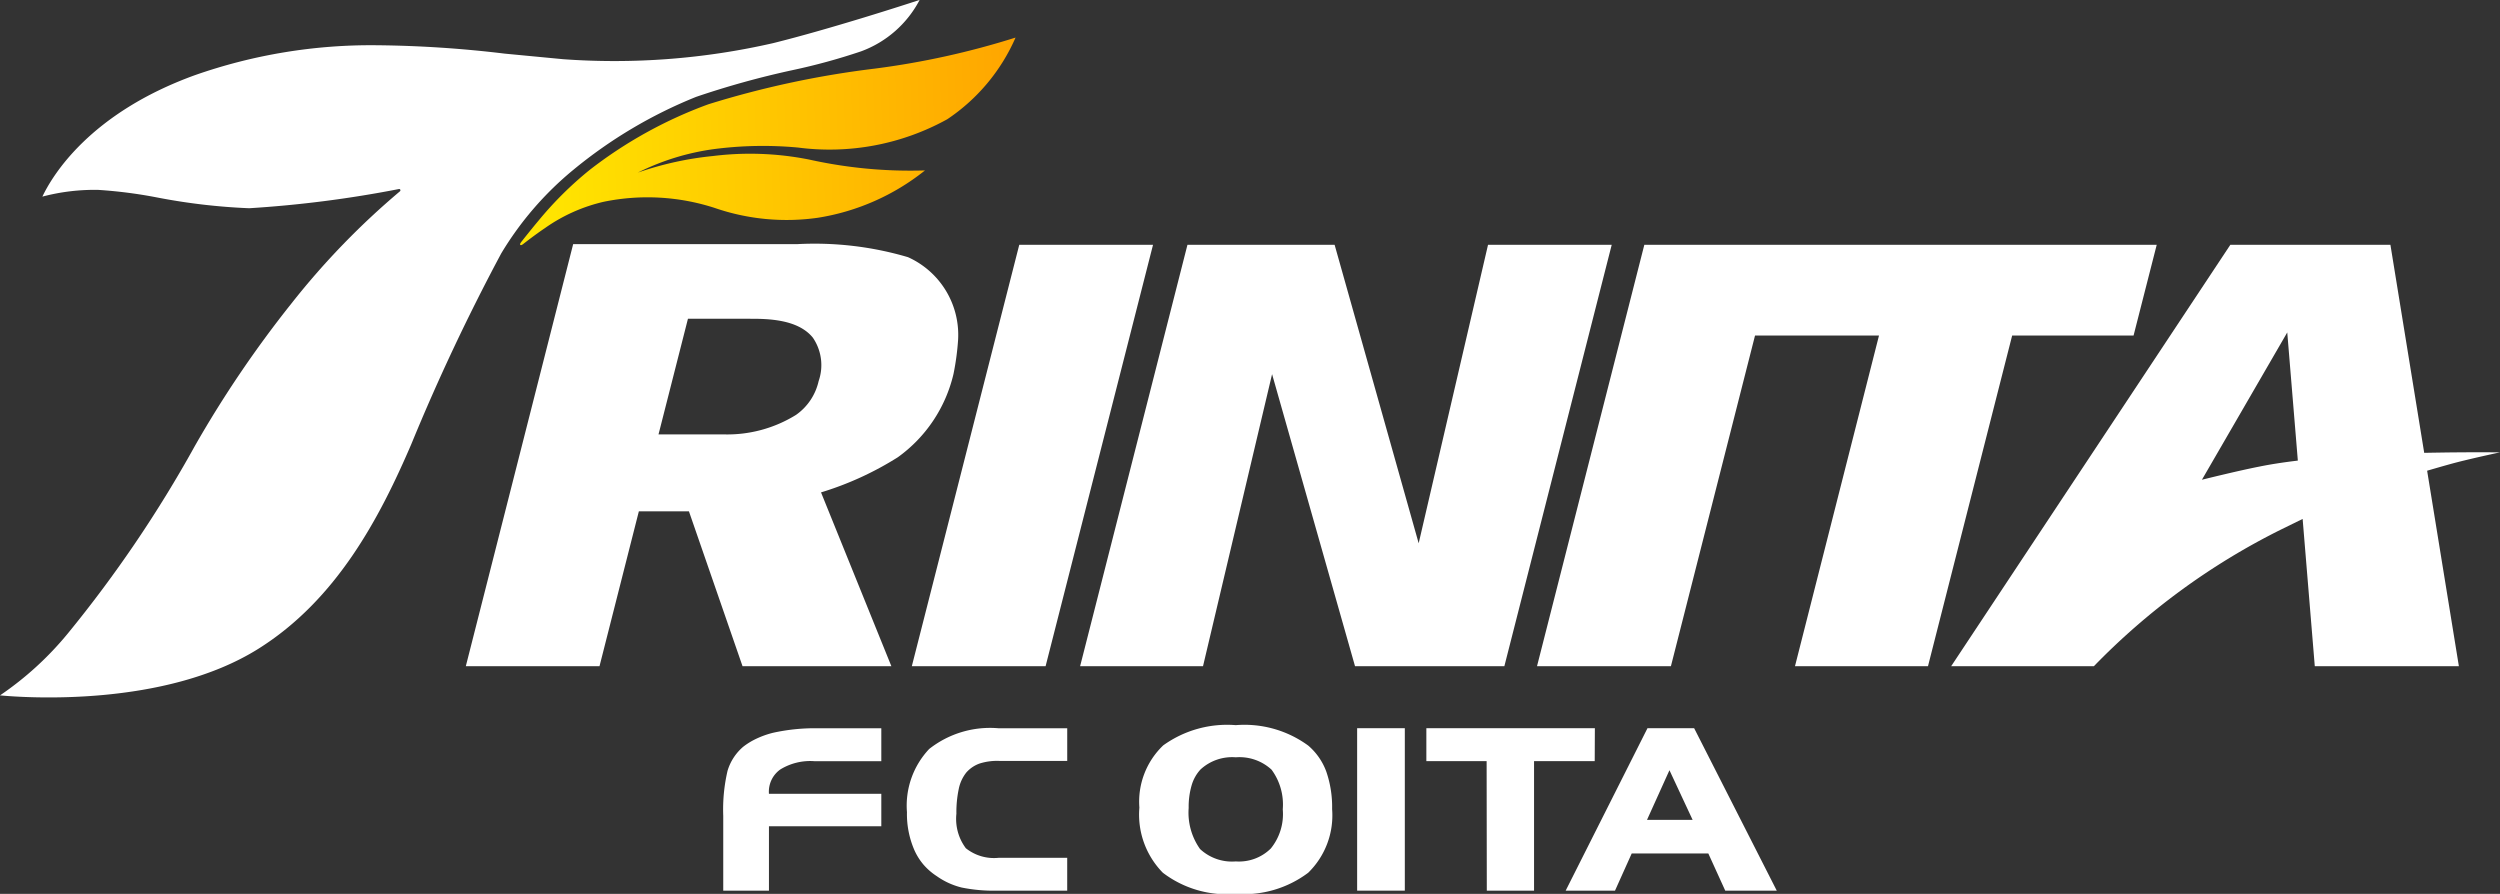 <svg xmlns="http://www.w3.org/2000/svg" xmlns:xlink="http://www.w3.org/1999/xlink" width="128.581" height="45.975" viewBox="0 0 128.581 45.975"><rect x="0" y="0" width="128.581" height="45.975" fill="#333333" stroke="none"/><defs><linearGradient id="a" x1="0.067" y1="0.74" x2="1.042" y2="0.727" gradientUnits="objectBoundingBox"><stop offset="0" stop-color="#ffe400"/><stop offset="1" stop-color="#ffa300"/></linearGradient></defs><g transform="translate(-881.086 -100.566)"><g transform="translate(881.086 100.565)"><g transform="translate(0 0)"><path d="M274.826,222.274a48.3,48.3,0,0,0-8.568,1.835,22.573,22.573,0,0,0-6.1,3.372,18.306,18.306,0,0,0-2.638,2.615c-.363.432-.868,1.068-.9,1.114s-.071.109-.03.134c.02.021.07.011.144-.048s.677-.525,1.132-.828a8.592,8.592,0,0,1,3.012-1.345,11.2,11.2,0,0,1,5.712.32,11.337,11.337,0,0,0,5.318.5,11.766,11.766,0,0,0,5.463-2.41l.026-.022a23.9,23.9,0,0,1-5.943-.556,15.543,15.543,0,0,0-4.973-.183,16.7,16.7,0,0,0-3.853.852,12.536,12.536,0,0,1,3.891-1.206,19.522,19.522,0,0,1,4.352-.083,12.516,12.516,0,0,0,7.675-1.457,9.739,9.739,0,0,0,3.511-4.2h0A41.484,41.484,0,0,1,274.826,222.274Z" transform="translate(-229.824 -218.745)" fill="url(#a)"/></g></g><g transform="translate(918.282 137.86)"><path d="M278.6,272.959h-5.779v3.311h-2.351v-3.851a8.755,8.755,0,0,1,.221-2.311,2.6,2.6,0,0,1,.808-1.24,3.587,3.587,0,0,1,.68-.415,4.586,4.586,0,0,1,.843-.3,9.9,9.9,0,0,1,2.327-.234H278.6v1.694h-3.424a2.939,2.939,0,0,0-1.771.424,1.4,1.4,0,0,0-.584,1.251H278.6Z" transform="translate(-270.468 -267.756)" fill="#fff"/><path d="M291.278,276.27H287.67a8.234,8.234,0,0,1-1.816-.159,3.782,3.782,0,0,1-1.286-.587,3.208,3.208,0,0,1-.674-.583,3.1,3.1,0,0,1-.474-.75,4.66,4.66,0,0,1-.384-1.957,4.244,4.244,0,0,1,1.144-3.251,5.059,5.059,0,0,1,3.552-1.066h3.547v1.68h-3.515a2.965,2.965,0,0,0-.992.135,1.642,1.642,0,0,0-.682.461,1.985,1.985,0,0,0-.388.836,5.8,5.8,0,0,0-.123,1.282,2.522,2.522,0,0,0,.484,1.776,2.319,2.319,0,0,0,1.7.493h3.515Z" transform="translate(-273.585 -267.756)" fill="#fff"/><path d="M308.848,272.024a4.119,4.119,0,0,1-1.23,3.272,5.5,5.5,0,0,1-3.723,1.087,5.421,5.421,0,0,1-3.753-1.087,4.264,4.264,0,0,1-1.207-3.35,4,4,0,0,1,1.226-3.2,5.622,5.622,0,0,1,3.733-1.041,5.556,5.556,0,0,1,3.723,1.049,3.206,3.206,0,0,1,.933,1.345A5.579,5.579,0,0,1,308.848,272.024Zm-2.538.013a3.027,3.027,0,0,0-.576-2.041,2.433,2.433,0,0,0-1.839-.637,2.4,2.4,0,0,0-1.816.626,2.028,2.028,0,0,0-.452.8,3.939,3.939,0,0,0-.157,1.178,3.232,3.232,0,0,0,.585,2.113,2.408,2.408,0,0,0,1.84.638,2.33,2.33,0,0,0,1.8-.665A2.808,2.808,0,0,0,306.31,272.036Z" transform="translate(-277.53 -267.703)" fill="#fff"/><path d="M316.281,276.27h-2.452v-8.355h2.452Z" transform="translate(-281.224 -267.756)" fill="#fff"/><path d="M327.22,269.609H324.1v6.661h-2.43l-.009-6.661h-3.1v-1.694h8.667Z" transform="translate(-282.396 -267.756)" fill="#fff"/><path d="M338.95,276.27H336.3l-.87-1.912H331.49l-.859,1.912h-2.538l4.208-8.355h2.4Zm-4.328-3.641-1.191-2.553-1.154,2.553Z" transform="translate(-284.763 -267.756)" fill="#fff"/></g><path d="M260.77,220.322a36.578,36.578,0,0,1-10.805.828l-3-.286a59.039,59.039,0,0,0-6.6-.432,27.393,27.393,0,0,0-9.343,1.54c-5.388,1.953-7.313,5.133-7.843,6.246a10.438,10.438,0,0,1,2.884-.346,24.012,24.012,0,0,1,3.021.39,31.523,31.523,0,0,0,4.732.553,59.232,59.232,0,0,0,7.7-.987.062.062,0,0,1,.073.038.049.049,0,0,1,.005.029.074.074,0,0,1-.027.052A39.456,39.456,0,0,0,236,233.7a57.5,57.5,0,0,0-4.971,7.33,64.735,64.735,0,0,1-6.541,9.656A16.494,16.494,0,0,1,221,253.87c1.27.119,8.474.626,13.294-2.4,4.027-2.529,6.233-6.734,7.858-10.515a106.76,106.76,0,0,1,4.63-9.821,16.664,16.664,0,0,1,3.713-4.3,24.007,24.007,0,0,1,6.309-3.747,44.865,44.865,0,0,1,4.935-1.37,31.7,31.7,0,0,0,3.545-.97A5.564,5.564,0,0,0,268.3,218.1C267.548,218.35,263.693,219.595,260.77,220.322Z" transform="translate(660.086 -117.539)" fill="#fff"/><path d="M288.895,234.848l-5.526,21.675h6.88l5.526-21.675Z" transform="translate(644.614 -121.692)" fill="#fff"/><path d="M315.859,234.848,312.292,250.2l-4.324-15.353H300.4l-5.521,21.675h6.321l3.552-15.02,4.266,15.02h7.681l5.522-21.675Z" transform="translate(641.76 -121.692)" fill="#fff"/><path d="M331.652,234.848l-5.52,21.675h6.887l4.326-17.006h6.376L339.4,256.523h6.841l4.329-17.006h6.244l1.192-4.67Z" transform="translate(634.006 -121.692)" fill="#fff"/><path d="M258.384,234.806l-5.521,21.707h6.876l2.024-7.966h2.575l2.757,7.966h7.655l-3.618-8.939a16.266,16.266,0,0,0,3.951-1.808,7.332,7.332,0,0,0,2.863-4.285,13.188,13.188,0,0,0,.236-1.751,4.382,4.382,0,0,0-2.574-4.253,16.941,16.941,0,0,0-5.709-.671Zm5.888,3.9.016-.062h3.164c.866,0,2.48,0,3.263.976a2.5,2.5,0,0,1,.294,2.231,2.894,2.894,0,0,1-1.16,1.735,6.708,6.708,0,0,1-3.722,1.005h-3.354l.062-.239h0Z" transform="translate(652.181 -121.683)" fill="#fff"/><path d="M368.82,234.847l-14.36,21.676H361.8a35.29,35.29,0,0,1,9.6-7.017l1.137-.558.625,7.575h7.411l-1.633-10.055s1.1-.323,1.578-.444c.912-.232,2.168-.5,2.168-.5s-1.2-.01-2.043,0c-.562,0-1.853.025-1.853.025l-1.738-10.7Zm2.926,4.509.544,6.59-.078.011c-.7.085-1.347.185-1.908.3-1.132.222-2.947.675-2.947.675Z" transform="translate(626.979 -121.692)" fill="#fff"/></g></svg>
